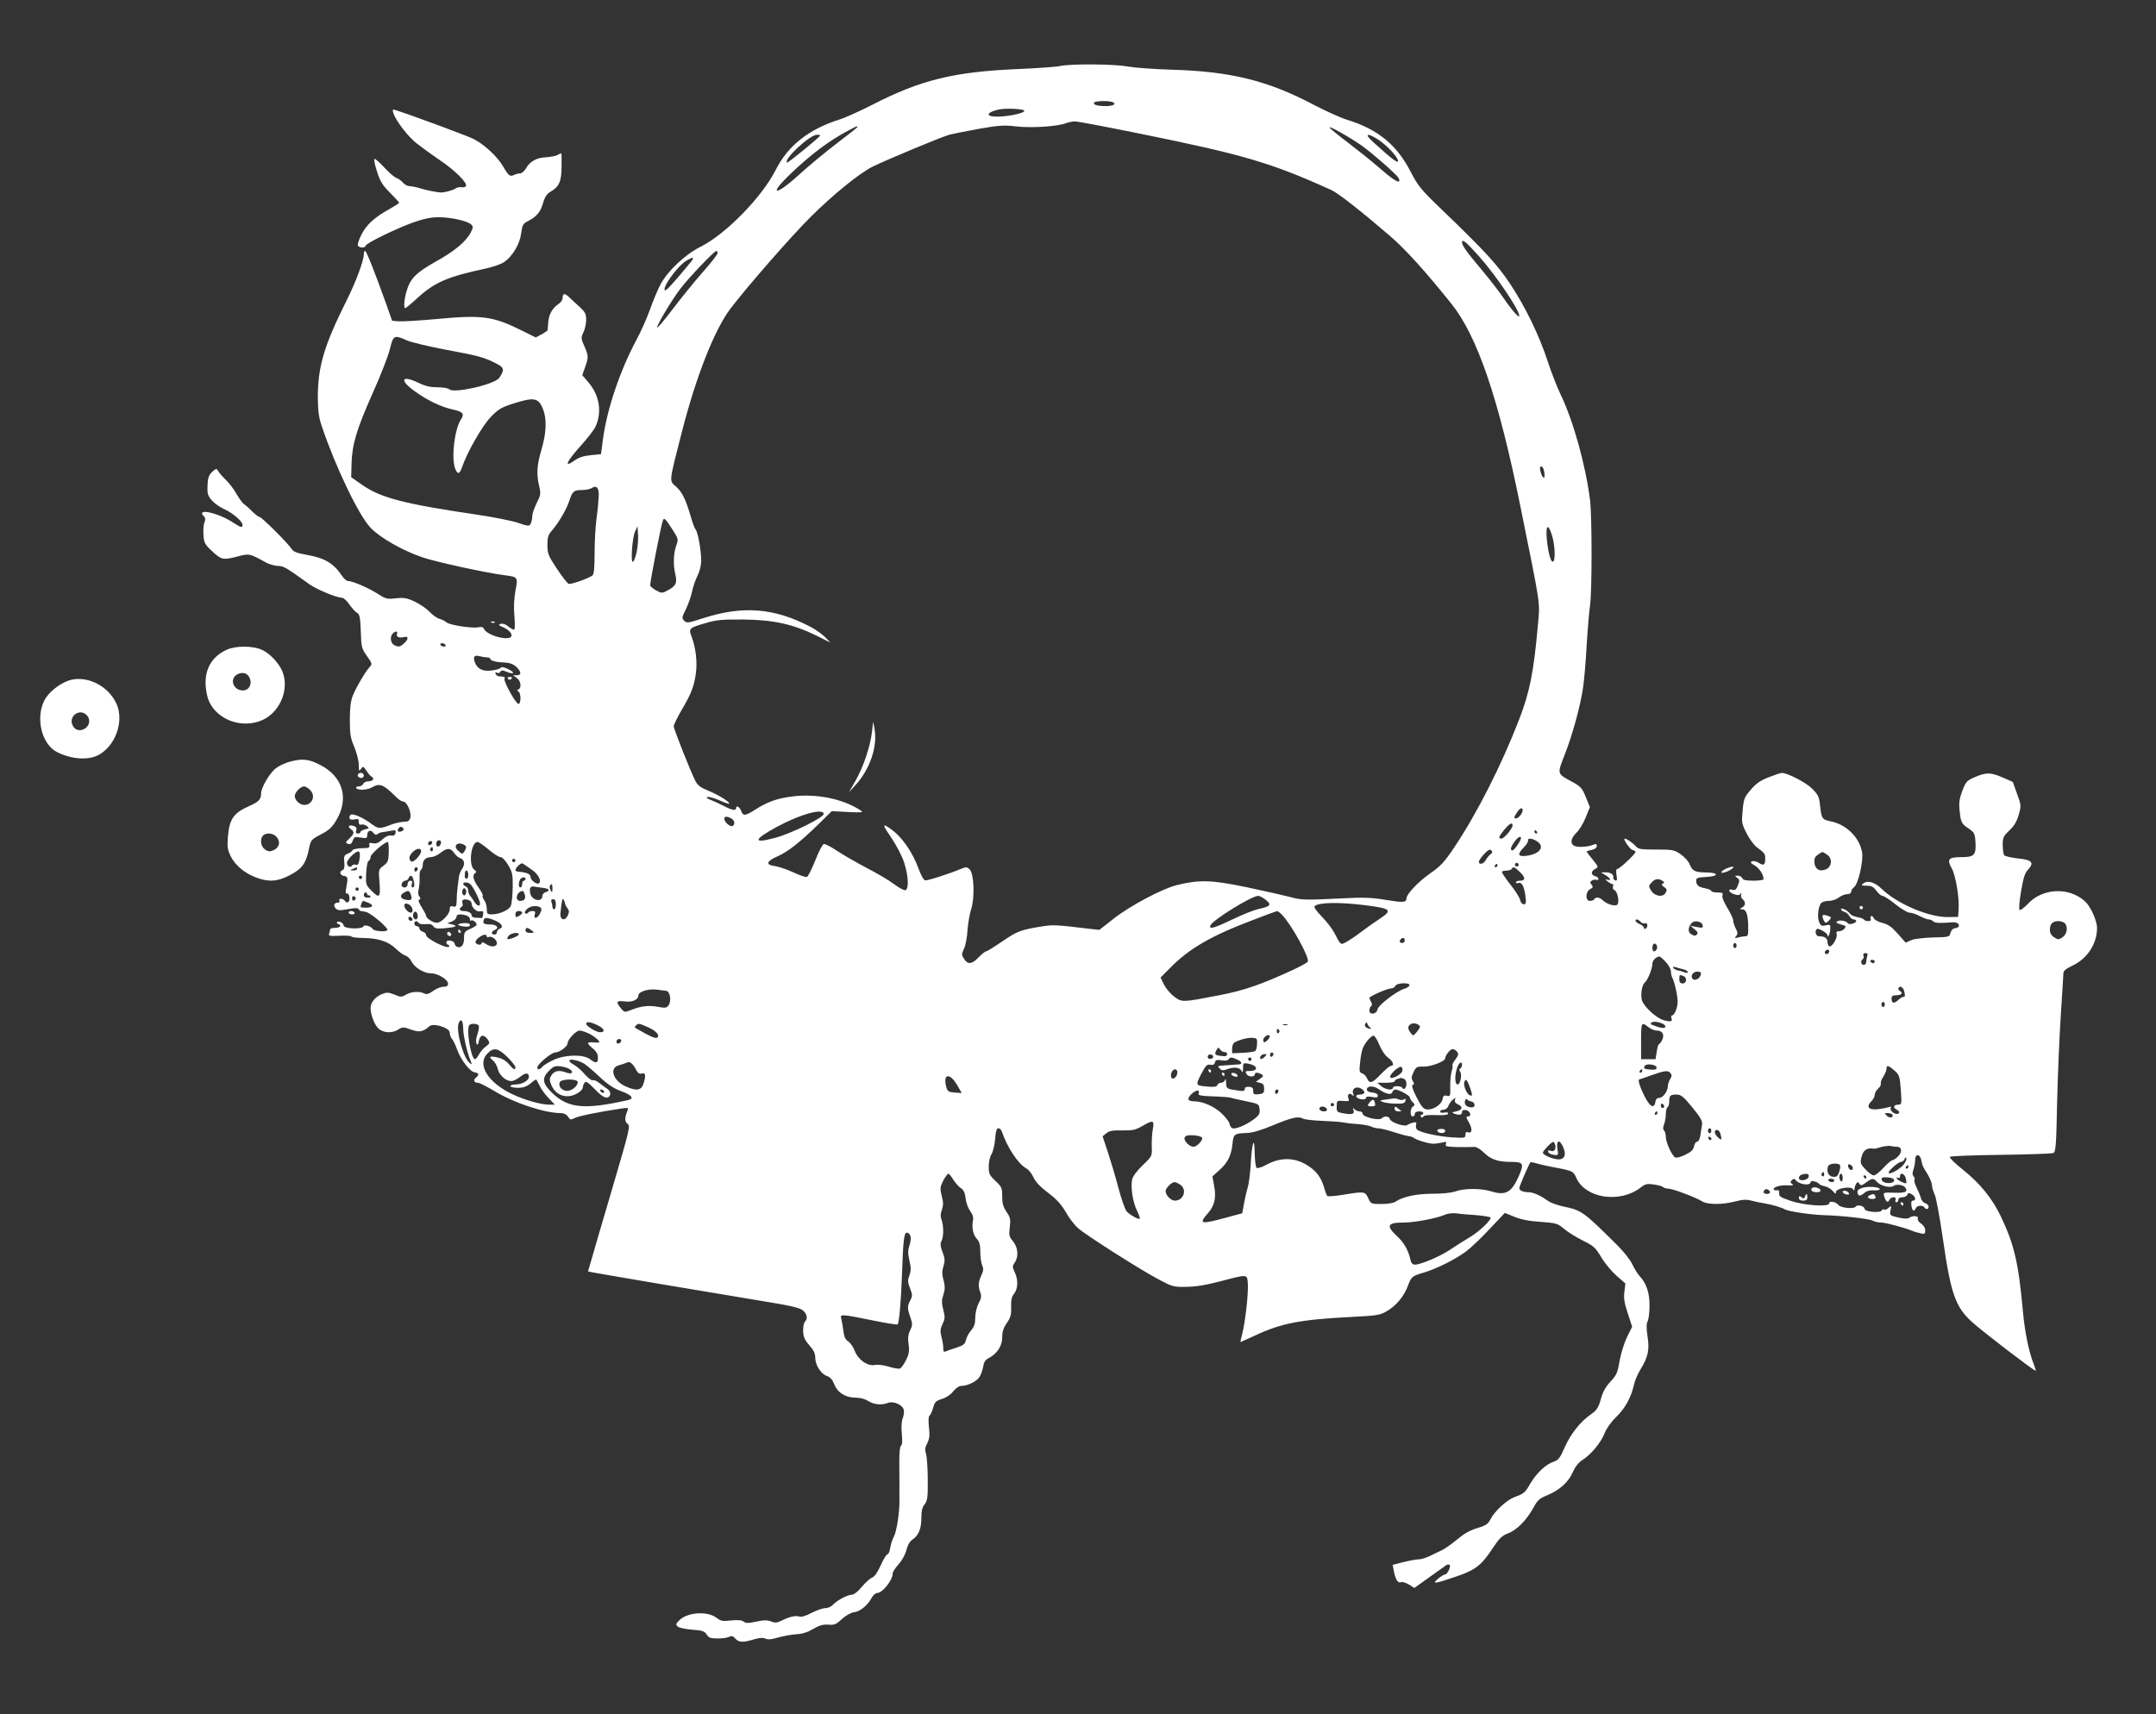<?xml version="1.0" standalone="no"?>
<!DOCTYPE svg PUBLIC "-//W3C//DTD SVG 20010904//EN"
 "http://www.w3.org/TR/2001/REC-SVG-20010904/DTD/svg10.dtd">
<svg version="1.0" xmlns="http://www.w3.org/2000/svg"
 width="1280pt" height="1018pt" viewBox="0 0 1280 1018"
 preserveAspectRatio="xMidYMid meet">
<rect x="0" y="0" width="1280" height="1018" fill="#333333" stroke="none"/>
<g transform="translate(0,1018) scale(0.1,-0.1)"
fill="#ffffff" stroke="none">
<path d="M6295 9788 c-22 -5 -134 -13 -250 -18 -380 -16 -577 -64 -862 -210
-72 -37 -162 -78 -200 -90 -182 -58 -305 -155 -377 -298 -82 -162 -296 -382
-448 -458 -90 -45 -195 -144 -236 -222 -17 -31 -44 -97 -62 -147 -17 -49 -55
-135 -85 -190 -95 -179 -171 -404 -195 -581 l-12 -91 -60 -6 c-42 -4 -71 -13
-96 -31 -69 -49 -50 -8 43 95 35 39 71 86 80 104 40 87 25 187 -42 265 l-36
42 16 46 c22 60 21 70 -4 127 -20 45 -20 50 -5 82 9 18 16 52 16 74 0 35 -6
46 -37 75 -21 19 -50 45 -64 59 -27 26 -39 24 -39 -6 0 -10 -11 -26 -24 -34
-36 -24 -58 -62 -61 -109 -2 -22 -4 -44 -4 -47 -1 -3 -16 -14 -35 -24 l-35
-19 -83 41 c-172 86 -236 94 -510 68 -101 -9 -200 -15 -222 -13 l-38 3 -37
105 c-64 179 -116 310 -123 310 -5 0 -8 -9 -8 -20 0 -37 -48 -167 -103 -276
-133 -266 -171 -393 -170 -579 1 -76 6 -116 23 -165 82 -243 218 -527 289
-603 55 -59 193 -138 310 -177 83 -28 376 -92 487 -106 79 -10 80 -11 64 -93
-8 -45 -11 -98 -6 -150 4 -46 3 -81 -2 -81 -5 0 -21 9 -36 21 -16 13 -33 18
-44 14 -14 -5 -12 -9 13 -19 36 -15 59 -41 50 -56 -17 -28 -147 8 -162 46 -4
10 -14 13 -32 9 -37 -8 -172 13 -190 29 -9 8 -27 17 -41 21 -14 3 -41 22 -60
42 -19 20 -59 47 -89 61 -45 21 -63 24 -111 19 -53 -6 -60 -4 -111 29 -54 34
-147 74 -174 74 -8 0 -25 15 -37 34 -49 72 -102 103 -207 121 -60 11 -79 18
-91 37 -22 34 -177 188 -189 188 -6 0 -25 15 -44 33 -18 19 -40 38 -48 43 -8
5 -28 32 -44 59 -15 28 -44 66 -64 85 -20 19 -40 43 -46 53 -9 16 -12 16 -35
-5 -20 -19 -26 -34 -28 -80 -2 -49 1 -60 25 -89 15 -17 48 -41 73 -52 49 -21
110 -73 110 -94 0 -18 -10 -16 -50 10 -94 63 -232 93 -178 39 8 -8 8 -18 2
-34 -6 -13 -8 -46 -6 -75 3 -47 8 -56 53 -98 54 -50 64 -52 152 -29 67 18 70
17 167 -37 19 -10 51 -19 70 -20 34 0 47 -8 186 -108 45 -32 161 -80 195 -81
9 0 29 -18 44 -41 16 -22 36 -44 46 -49 14 -8 18 -27 21 -109 3 -94 5 -102 36
-146 33 -47 33 -48 14 -69 -26 -30 -75 -113 -97 -166 -13 -33 -18 -71 -18
-145 0 -86 4 -109 27 -162 14 -35 26 -81 26 -105 0 -37 2 -40 13 -24 12 17 14
16 32 -10 10 -16 24 -33 32 -37 19 -11 6 -27 -22 -27 -12 0 -25 -7 -29 -15 -3
-8 -15 -15 -26 -15 -12 0 -18 -4 -15 -10 9 -15 66 -12 95 5 45 26 66 17 141
-57 15 -16 34 -28 43 -28 21 0 50 -64 42 -95 -5 -20 -13 -25 -39 -25 -17 -1
-50 -8 -72 -16 -69 -27 -78 -27 -115 0 -60 45 -121 70 -131 55 -12 -20 0 -31
27 -25 20 5 24 3 24 -15 0 -14 5 -19 14 -16 8 3 22 0 33 -8 17 -13 16 -14 -10
-20 -15 -4 -27 -11 -27 -16 0 -5 -7 -9 -16 -9 -11 0 -13 6 -9 19 4 14 0 21
-15 26 -29 9 -39 -3 -17 -19 23 -17 21 -26 -9 -56 -24 -22 -25 -25 -8 -31 14
-5 21 0 28 18 8 23 12 25 47 19 34 -5 39 -4 39 13 0 28 21 37 36 16 10 -13 17
-15 26 -8 7 6 20 11 28 11 8 1 30 5 48 8 30 6 33 4 30 -12 -2 -13 -10 -18 -27
-16 -15 2 -33 -6 -51 -23 -21 -20 -36 -26 -55 -23 -21 5 -26 2 -22 -11 3 -15
-4 -18 -47 -18 -28 -1 -52 -7 -54 -13 -2 -6 -15 -15 -28 -20 -21 -8 -23 -15
-20 -50 3 -29 0 -43 -10 -47 -22 -8 -16 -31 9 -35 23 -3 24 -10 12 -74 -4 -22
-3 -34 3 -30 14 8 24 -37 11 -49 -7 -7 -14 -5 -22 6 -12 16 -42 15 -31 -2 3
-5 -2 -9 -10 -9 -22 0 -29 -18 -13 -35 13 -12 25 -13 73 -4 42 8 59 8 64 -1 4
-6 9 -11 11 -10 2 1 17 -2 33 -6 28 -7 126 -89 126 -106 0 -14 -79 -9 -87 5
-10 17 -51 28 -55 16 -7 -19 -118 -15 -118 5 0 15 -29 30 -39 20 -3 -4 0 -9 7
-11 23 -9 12 -23 -18 -23 -16 0 -30 -4 -30 -9 0 -5 -3 -17 -6 -25 -5 -14 3
-16 60 -13 37 2 69 0 72 -4 3 -5 33 -9 67 -9 91 -1 151 -20 195 -62 20 -20 47
-39 59 -43 12 -3 28 -18 35 -33 18 -37 74 -72 116 -72 42 0 102 -37 102 -62 0
-13 -8 -18 -28 -18 -15 0 -43 -11 -61 -25 -26 -18 -38 -22 -52 -15 -27 15 -78
12 -109 -7 -26 -15 -31 -15 -69 1 -36 14 -46 14 -75 2 -38 -16 -66 -50 -66
-81 0 -39 22 -98 45 -121 29 -29 83 -32 121 -7 24 15 29 15 74 -1 50 -18 71
-14 110 20 24 21 120 -10 120 -38 0 -12 6 -29 13 -37 8 -9 22 -38 31 -64 23
-63 76 -131 104 -135 26 -4 28 -15 7 -32 -17 -14 -11 -30 13 -30 9 0 53 -23
99 -50 112 -69 296 -130 392 -130 18 0 34 -8 43 -21 13 -20 17 -20 39 -9 21
12 139 36 278 57 41 6 44 5 36 -13 -17 -43 -17 -65 1 -78 17 -13 12 -33 -89
-377 -59 -200 -116 -394 -126 -431 l-20 -68 22 -5 c39 -8 736 -126 987 -167
198 -32 249 -44 268 -61 23 -21 28 -46 13 -63 -5 -5 -10 -18 -11 -29 -6 -53 2
-77 35 -114 25 -28 35 -48 35 -72 0 -45 33 -98 69 -110 20 -7 33 -22 44 -49
19 -50 67 -80 127 -80 28 0 56 -8 75 -20 32 -21 79 -26 117 -11 31 12 84 -10
93 -39 4 -12 1 -35 -5 -51 -8 -19 -10 -52 -6 -94 4 -42 3 -66 -5 -70 -6 -4
-10 -41 -10 -94 0 -47 1 -112 1 -143 -1 -32 0 -73 0 -90 1 -67 -17 -184 -33
-213 -9 -16 -19 -47 -22 -68 -3 -20 -10 -37 -16 -37 -6 0 -24 -29 -40 -65 -19
-43 -38 -69 -52 -74 -13 -5 -40 -30 -61 -55 -21 -26 -46 -46 -57 -46 -26 0
-89 -33 -113 -59 -11 -12 -31 -21 -47 -21 -15 0 -51 -13 -81 -28 -35 -19 -61
-26 -73 -22 -22 8 -59 -1 -107 -25 -26 -13 -38 -13 -60 -4 -22 9 -42 9 -88 -1
-48 -10 -63 -10 -75 0 -11 9 -33 11 -74 7 -51 -6 -63 -3 -86 15 -55 43 -177
34 -224 -16 -19 -20 -20 -24 -6 -36 8 -7 47 -15 85 -18 59 -4 72 -8 85 -28 13
-20 24 -24 66 -24 28 0 58 4 68 10 14 7 23 5 36 -10 21 -24 46 -25 109 -6 33
10 55 12 70 5 15 -7 38 -5 76 7 30 8 78 17 107 19 36 2 68 12 100 31 37 22 58
28 90 26 36 -3 47 1 82 34 25 22 54 38 73 40 35 4 81 43 104 87 8 15 23 27 32
27 31 0 92 77 92 116 0 9 16 34 35 55 20 22 40 58 46 84 7 29 21 52 36 62 36
24 53 65 53 128 0 41 5 64 19 81 17 22 20 41 19 147 0 67 -5 136 -10 153 -8
24 -7 37 7 63 13 27 16 47 10 96 -4 40 -3 65 4 69 6 4 15 25 21 46 9 34 16 41
51 52 25 7 52 25 68 45 16 20 35 33 49 33 35 0 88 25 106 51 9 13 19 41 23 62
4 28 13 42 33 52 50 26 80 72 80 123 0 34 7 56 28 86 22 33 27 49 25 94 -1 42
3 61 18 80 23 30 25 82 3 128 -14 30 -14 35 0 56 25 35 20 91 -10 127 -23 27
-25 36 -19 83 6 47 3 58 -19 91 -20 29 -26 50 -26 92 0 51 -3 57 -40 92 -36
34 -40 43 -40 86 0 27 7 58 16 72 9 14 19 54 22 90 3 46 9 65 19 65 7 0 16 -8
20 -17 32 -96 98 -196 147 -222 13 -7 32 -31 42 -53 12 -27 40 -56 86 -91 49
-37 77 -67 105 -114 20 -36 53 -79 73 -96 44 -40 366 -245 479 -305 81 -43 87
-45 165 -44 57 1 118 11 201 33 164 43 159 43 163 -11 5 -55 -15 -233 -33
-301 -7 -27 -12 -49 -10 -49 1 0 40 18 86 39 155 73 271 95 566 110 160 8 176
11 217 35 56 33 101 87 125 151 21 55 23 57 101 80 74 23 184 78 246 125 28
21 91 81 139 133 l89 94 57 -23 c39 -16 89 -26 156 -30 93 -7 100 -9 138 -41
22 -19 72 -50 112 -70 65 -32 75 -42 109 -98 20 -35 61 -84 90 -110 l54 -47
-6 -48 c-5 -39 -1 -66 20 -129 l26 -80 -29 -58 c-17 -34 -36 -94 -45 -141 -12
-73 -18 -87 -55 -127 -29 -31 -46 -62 -57 -104 -14 -50 -24 -65 -56 -88 -65
-44 -123 -118 -158 -197 -28 -64 -38 -77 -65 -86 -47 -15 -102 -67 -139 -129
-32 -56 -38 -61 -96 -82 -45 -17 -116 -83 -140 -129 -16 -31 -27 -39 -81 -55
-43 -13 -79 -34 -118 -67 -31 -26 -72 -55 -91 -64 -19 -9 -52 -25 -73 -35 -21
-10 -49 -19 -63 -19 -14 0 -54 -7 -90 -16 l-66 -17 7 -36 c10 -51 24 -74 42
-67 8 4 30 -3 48 -14 l32 -20 88 63 c48 34 93 66 101 72 7 5 16 6 20 2 10 -9
-13 -57 -27 -57 -6 0 -24 -11 -41 -25 -40 -33 -22 -32 102 11 120 40 156 68
226 176 36 54 52 69 89 83 52 20 109 79 149 152 24 44 36 55 81 73 73 30 128
79 153 139 15 33 34 56 57 71 50 31 111 105 131 158 11 28 38 67 69 97 54 53
88 115 105 189 5 25 23 67 39 93 46 75 55 118 42 198 -7 49 -7 74 1 89 6 11
11 52 11 91 1 76 -18 133 -57 175 -13 14 -33 46 -45 72 -12 26 -51 75 -86 110
-205 204 -215 211 -323 233 -36 8 -77 23 -91 33 -42 31 -88 52 -115 52 -34 0
-56 10 -56 25 0 10 56 140 66 153 1 2 22 -2 45 -9 24 -6 53 -13 64 -15 145
-27 145 -27 164 -70 54 -120 256 -151 379 -58 29 23 40 26 79 20 25 -3 51 -10
57 -16 7 -5 21 -9 31 -9 24 1 166 -53 200 -75 31 -20 119 -21 196 -1 46 12 67
13 101 4 24 -6 57 -13 73 -15 40 -6 107 -26 120 -35 17 -12 156 -33 230 -35
110 -3 271 -21 293 -33 12 -6 34 -11 50 -11 27 0 141 -31 187 -50 11 -5 32
-11 48 -14 24 -6 27 -3 27 18 0 14 -10 30 -25 40 -14 9 -22 22 -19 30 6 17
-32 19 -53 3 -8 -6 -32 -4 -64 3 -50 12 -51 13 -45 43 6 29 5 29 -12 14 -10
-10 -22 -14 -26 -10 -4 4 -11 1 -15 -6 -10 -16 -101 -7 -101 10 0 17 -44 28
-52 14 -10 -16 -88 -9 -103 9 -16 20 -55 27 -55 10 0 -23 -150 -13 -232 16
-57 19 -67 26 -65 44 1 15 -3 20 -15 18 -10 -2 -18 1 -18 6 0 14 40 25 85 23
30 -2 36 1 25 8 -12 8 -12 13 -2 23 8 8 15 9 20 3 21 -30 92 -40 92 -13 0 10
42 0 50 -13 3 -4 19 -11 35 -14 17 -4 38 -17 47 -29 14 -17 18 -18 18 -5 0 22
89 37 101 17 7 -10 9 -10 9 2 0 8 5 22 10 30 9 13 11 13 19 0 9 -12 14 -11 40
8 37 27 43 27 66 2 21 -23 80 -37 98 -22 15 12 59 6 69 -11 16 -25 0 -32 -66
-30 -65 2 -67 1 -60 -20 9 -33 22 -43 30 -24 3 9 15 17 25 17 12 0 16 -5 13
-15 -4 -8 -1 -15 5 -15 6 0 11 7 11 15 0 9 9 15 24 15 13 0 26 7 30 15 5 13 9
13 26 3 23 -14 27 -38 7 -38 -9 0 -12 -10 -9 -30 5 -32 16 -39 26 -15 6 17 42
20 51 5 9 -15 25 -12 25 4 0 8 -9 18 -20 21 -11 3 -23 17 -26 31 -3 13 -15 40
-25 61 -10 20 -16 40 -13 45 3 5 1 15 -5 22 -8 10 -8 22 -1 40 5 15 10 41 10
57 0 38 27 39 36 2 7 -36 9 -40 39 -88 13 -22 24 -50 25 -63 0 -13 7 -36 15
-53 9 -16 31 -136 50 -267 47 -325 74 -403 172 -492 56 -52 367 -290 378 -290
3 0 -2 16 -10 37 -28 68 -54 190 -65 314 -26 288 -51 396 -130 563 -53 111
-125 199 -229 282 -46 36 -79 70 -75 74 5 5 142 10 304 12 162 2 302 7 311 11
14 7 17 48 22 305 4 163 14 396 22 517 8 121 15 230 15 243 0 17 13 28 55 48
88 42 145 130 145 223 0 43 -38 128 -71 158 -95 87 -253 80 -340 -15 -23 -24
-45 -40 -49 -35 -5 4 -1 54 9 110 13 78 22 108 40 127 40 43 26 60 -58 68 -42
5 -78 13 -83 20 -4 7 -8 35 -8 61 0 43 4 52 39 85 29 27 44 53 56 93 15 54 15
57 -10 125 -14 38 -25 69 -25 70 0 1 -29 13 -65 29 -71 30 -95 29 -170 -4 -38
-17 -45 -26 -65 -77 -17 -47 -21 -71 -16 -117 7 -71 11 -79 56 -109 31 -21 35
-29 38 -76 5 -80 -6 -92 -84 -92 -77 0 -87 -13 -56 -68 23 -42 45 -174 40
-242 l-3 -45 -55 -1 c-116 -3 -307 78 -400 169 -40 38 -82 51 -107 31 -16 -12
-14 -13 19 -14 29 0 41 -6 58 -30 12 -16 28 -30 36 -30 8 0 43 -22 77 -50 34
-27 72 -50 84 -50 13 0 40 -9 60 -20 21 -11 45 -20 53 -20 9 0 21 -5 27 -11
11 -11 38 -12 118 -6 37 3 50 -30 13 -35 -14 -2 -24 -12 -28 -28 -6 -24 -8
-25 -103 -27 -55 -2 -111 -8 -130 -16 l-33 -15 -47 53 c-35 40 -56 55 -90 64
-25 6 -47 18 -51 26 -3 8 -10 15 -15 15 -6 0 -8 -7 -5 -15 4 -10 0 -15 -14
-15 -12 0 -23 4 -26 9 -3 5 -21 12 -41 15 -19 4 -38 13 -42 20 -11 18 -53 39
-53 27 0 -5 9 -13 20 -16 11 -3 25 -15 30 -26 6 -10 17 -19 25 -19 8 0 15 -4
15 -9 0 -14 -41 -25 -49 -14 -9 14 -47 22 -62 12 -13 -8 -10 -10 40 -25 20 -6
-6 -34 -31 -34 -14 0 -18 -5 -14 -16 7 -19 -23 -74 -41 -74 -7 0 -13 11 -13
24 0 24 -16 36 -51 36 -18 0 -27 29 -13 43 8 8 64 -24 64 -37 0 -24 15 9 16
35 2 28 0 30 -27 24 -25 -6 -30 -3 -40 22 -11 30 -4 90 13 110 6 7 26 13 45
13 20 0 46 9 60 20 14 11 36 20 49 20 14 0 24 6 24 14 0 8 8 21 18 28 24 18
56 156 47 206 -14 86 -90 163 -180 183 -60 13 -60 14 -70 100 -5 49 -12 61
-48 97 -38 37 -145 92 -179 92 -7 0 -42 -12 -78 -26 -49 -19 -75 -37 -106 -74
-38 -44 -42 -54 -48 -123 -7 -70 -6 -78 23 -135 17 -33 43 -69 58 -81 50 -37
53 -41 53 -70 0 -38 -9 -44 -38 -25 -13 8 -31 13 -40 9 -13 -5 -9 -10 16 -25
29 -18 52 -54 52 -81 0 -5 -27 -9 -60 -9 -45 0 -62 4 -66 15 -4 8 -16 15 -27
15 -19 0 -19 -1 -4 -13 15 -10 16 -16 5 -44 -9 -24 -17 -31 -29 -28 -32 11
-29 -13 3 -24 24 -9 34 -8 41 1 6 9 7 8 4 -4 -3 -9 1 -22 9 -28 19 -17 18 -37
-3 -49 -17 -10 -17 -10 -1 -11 25 0 35 -27 37 -98 1 -53 -1 -62 -16 -62 -10 0
-29 -3 -43 -7 -22 -6 -23 -4 -12 9 10 12 9 21 -3 44 -8 16 -15 37 -15 47 0 11
-16 45 -35 76 -22 36 -33 64 -29 74 5 14 0 17 -30 17 -20 0 -36 4 -36 9 0 5
-17 12 -37 16 -40 7 -53 19 -53 47 0 14 11 18 57 20 79 4 81 26 2 27 -68 1
-81 8 -99 51 -6 16 -30 41 -52 57 -38 26 -47 28 -145 28 -92 0 -107 2 -122 20
-15 18 -54 45 -65 45 -13 0 30 -63 45 -67 11 -3 19 -8 19 -12 0 -12 -95 -101
-107 -101 -8 0 -10 -12 -6 -36 5 -29 3 -36 -8 -32 -8 3 -13 11 -11 18 4 17
-17 30 -48 30 l-25 -1 28 -17 c30 -19 36 -34 10 -26 -15 5 -15 3 1 -10 11 -9
24 -16 29 -16 5 0 6 -7 3 -15 -3 -9 1 -18 9 -21 18 -7 31 -72 17 -86 -13 -13
-64 3 -88 27 -18 17 -40 20 -49 5 -3 -6 -15 -10 -26 -10 -28 0 -27 55 2 70 17
9 18 14 8 26 -10 13 -10 17 2 25 8 5 20 7 27 4 6 -2 12 0 12 6 0 6 -9 13 -20
16 -26 7 -26 29 1 43 20 11 19 13 -15 55 -20 24 -36 45 -36 48 0 2 14 7 30 10
19 4 30 13 30 23 0 12 -5 14 -17 9 -29 -13 -81 -18 -108 -11 -35 9 -33 45 4
81 17 15 41 56 55 90 l25 62 -24 59 c-21 53 -29 62 -79 90 -94 51 -92 45 -47
161 46 116 95 295 110 403 6 41 16 154 21 250 6 96 15 202 20 235 12 85 12
524 0 625 -26 207 -100 474 -176 630 -20 41 -53 127 -74 190 -51 157 -133 326
-223 462 -77 116 -147 193 -407 443 -123 118 -140 139 -184 223 -83 162 -195
254 -379 311 -37 11 -127 52 -200 90 -271 143 -493 197 -837 207 -107 3 -226
12 -265 19 -79 15 -339 17 -400 3z m309 -214 c28 -11 6 -24 -39 -24 -50 0 -77
8 -69 21 6 10 84 12 108 3z m-524 -50 c15 -15 -112 -41 -179 -36 -53 4 -36 28
30 42 41 8 138 4 149 -6z m694 -139 c611 -124 774 -172 1131 -334 41 -19 175
-124 347 -272 93 -80 212 -212 365 -403 153 -191 279 -559 407 -1191 127 -628
119 -574 106 -720 -24 -273 -48 -394 -110 -555 -106 -275 -252 -562 -388 -765
-56 -83 -79 -109 -139 -150 -72 -50 -143 -125 -143 -150 0 -25 -19 -26 -122
-9 -85 14 -130 16 -263 9 -214 -11 -241 -10 -305 8 -30 8 -144 34 -253 57
-214 45 -285 47 -420 14 -86 -21 -280 -124 -376 -200 l-84 -66 -56 6 c-191 23
-218 25 -275 16 -135 -21 -156 -29 -245 -90 -48 -33 -92 -60 -97 -60 -6 0 -25
-16 -44 -35 -40 -42 -64 -44 -86 -10 -16 24 -16 28 0 63 9 20 18 69 20 108 3
39 12 94 21 122 23 69 18 213 -8 239 -15 15 -21 16 -50 4 -68 -29 -202 -72
-215 -69 -8 2 -24 30 -36 63 -40 110 -104 200 -176 248 -43 29 -41 19 13 -60
29 -43 63 -108 75 -146 25 -78 29 -155 8 -163 -8 -3 -38 13 -67 35 -29 22
-103 66 -164 97 -60 32 -139 77 -175 101 -35 24 -71 42 -79 41 -8 -2 -31 -46
-51 -98 -21 -52 -43 -96 -50 -98 -6 -2 -43 10 -81 28 -39 18 -88 34 -110 37
-56 8 -49 29 18 58 62 28 130 81 245 193 l76 75 96 -5 c77 -4 93 -3 79 7 -105
71 -267 104 -411 85 -92 -12 -147 -32 -223 -81 -56 -35 -67 -36 -79 -4 -9 24
-30 35 -30 15 0 -16 -26 -11 -73 14 -25 13 -60 29 -78 36 -23 9 -29 14 -18 17
9 2 42 -7 73 -21 31 -14 56 -22 56 -18 0 12 -67 53 -126 77 -45 18 -62 31 -76
58 -29 58 -128 307 -128 324 0 9 20 50 44 92 60 101 76 143 87 220 10 68 0
156 -26 223 -18 46 -13 50 85 78 63 19 98 22 225 21 177 -2 291 -27 431 -95
l84 -42 -31 32 c-18 18 -57 46 -88 62 -214 112 -400 127 -636 51 -89 -29 -98
-31 -113 -15 -15 15 -14 20 10 68 14 29 31 77 37 106 6 29 21 72 33 95 12 24
21 61 21 87 0 60 -19 168 -33 185 -6 7 -19 42 -29 77 -30 103 -50 144 -87 178
-42 37 -44 19 33 320 85 334 195 613 291 739 99 130 362 431 474 542 131 131
289 259 366 298 80 40 420 182 462 192 19 5 97 20 172 34 120 21 148 23 224
14 90 -10 247 0 294 20 14 5 37 10 51 10 14 1 191 -33 393 -74z m-1684 40 c0
-2 -54 -45 -120 -95 -66 -50 -170 -136 -230 -191 -143 -129 -180 -118 -43 12
117 112 225 193 338 253 53 28 55 29 55 21z m2995 -110 c65 -47 205 -169 218
-192 5 -8 6 -17 3 -20 -8 -8 -51 22 -131 92 -38 33 -116 95 -172 138 -56 42
-105 82 -109 89 -10 16 118 -56 191 -107z m-3215 61 c0 -8 -193 -166 -198
-162 -20 21 136 166 179 166 10 0 19 -2 19 -4z m3311 -24 c52 -34 119 -105
119 -128 0 -16 -35 10 -145 110 -57 51 -43 61 26 18z m597 -691 c100 -111 242
-321 242 -357 0 -16 -45 35 -90 101 -26 39 -85 115 -131 170 -88 104 -119 147
-119 165 0 24 23 5 98 -79z m-4518 15 c0 -7 -41 -60 -92 -117 -50 -57 -129
-155 -176 -217 -47 -62 -87 -110 -90 -107 -7 7 84 161 137 230 50 66 202 225
214 225 4 0 7 -6 7 -14z m-161 -55 c-105 -127 -144 -169 -151 -165 -20 13 73
143 126 175 44 27 52 24 25 -10z m-1684 -462 c26 -12 129 -36 228 -55 198 -37
229 -45 300 -81 51 -25 54 -39 21 -87 -27 -39 -270 -94 -296 -68 -7 7 -38 12
-70 12 -41 0 -73 7 -110 25 -105 51 -120 19 -25 -49 77 -55 154 -92 226 -108
60 -13 70 -26 47 -60 -37 -57 -57 -222 -35 -287 14 -40 27 -39 41 2 32 93 122
250 172 301 45 47 63 57 135 80 123 39 148 34 175 -34 23 -57 20 -141 -9 -239
-28 -94 -31 -145 -14 -218 11 -45 9 -53 -15 -101 -14 -28 -26 -63 -26 -77 0
-15 -4 -34 -9 -44 -9 -17 -14 -17 -78 5 -37 12 -147 34 -243 48 -428 63 -567
99 -676 174 l-69 48 2 79 c3 115 30 206 126 421 47 105 93 223 102 262 20 82
25 84 100 51z m6749 -765 c3 -9 6 -25 6 -37 0 -27 -16 -11 -25 26 -8 29 8 39
19 11z m-5609 -154 c-1 -25 -6 -85 -13 -135 -7 -49 -12 -145 -12 -211 0 -86
-4 -124 -12 -131 -26 -19 -129 -55 -142 -50 -8 3 -39 43 -70 90 -51 77 -56 89
-56 140 0 48 4 61 29 89 38 44 85 124 101 174 18 56 27 64 74 64 22 0 48 5 56
10 30 20 45 7 45 -40z m435 -201 c38 -60 39 -60 24 -101 -16 -46 -18 -114 -4
-172 11 -49 2 -66 -44 -91 -35 -19 -37 -19 -71 -1 -19 11 -35 24 -35 30 0 25
64 354 75 384 7 20 14 15 55 -49z m-210 -136 c-6 -29 -16 -56 -22 -59 -15 -10
-5 144 13 181 l14 30 3 -50 c2 -27 -2 -74 -8 -102z m5435 95 c17 -58 20 -144
6 -153 -14 -8 -31 57 -38 138 -7 82 9 90 32 15z m-6858 -582 c-7 -17 14 -27
42 -19 28 7 27 -14 -1 -38 -24 -22 -32 -23 -59 -9 -21 12 -25 50 -7 68 16 16
31 15 25 -2z m288 -66 c3 -5 -1 -10 -9 -10 -8 0 -18 5 -21 10 -3 6 1 10 9 10
8 0 18 -4 21 -10z m248 -74 c9 0 17 -3 17 -7 0 -12 34 -22 82 -23 35 -2 54 -9
73 -26 31 -29 32 -50 3 -50 l-22 0 22 -16 c24 -16 30 -59 10 -68 -10 -5 -10
-7 0 -12 6 -3 12 -21 12 -40 0 -21 -5 -34 -12 -34 -16 0 -91 137 -83 150 6 9
0 12 -34 14 -8 1 -16 7 -19 15 -3 9 0 11 8 6 7 -4 16 -2 20 5 7 11 14 11 39 0
45 -18 51 -4 7 17 -25 12 -39 14 -44 7 -4 -6 -28 -13 -54 -16 -53 -6 -83 9
-99 49 -12 33 -3 45 29 36 15 -4 35 -7 45 -7z m6147 -908 c-1 -18 -25 -48 -39
-48 -15 0 -14 6 5 35 17 27 34 33 34 13z m-4150 -22 c0 -21 -194 -117 -290
-142 -133 -36 -128 -10 13 66 138 75 277 113 277 76z m-549 -26 c21 -12 25
-35 8 -45 -12 -8 -49 23 -49 42 0 16 14 17 41 3z m4639 -42 c0 -18 -50 -78
-66 -78 -21 0 -17 11 17 53 31 37 49 47 49 25z m-6585 -18 c3 -6 -1 -13 -10
-16 -19 -8 -30 0 -20 15 8 14 22 14 30 1z m6730 -20 c3 -5 1 -10 -4 -10 -6 0
-11 5 -11 10 0 6 2 10 4 10 3 0 8 -4 11 -10z m-95 -37 c0 -15 -40 -73 -50 -73
-16 0 -12 19 11 51 19 27 39 38 39 22z m95 -19 c49 -32 17 -76 -62 -86 -52 -7
-57 9 -16 50 15 15 26 33 25 40 -4 17 24 15 53 -4z m-6564 -17 c-13 -13 -26
-3 -16 12 3 6 11 8 17 5 6 -4 6 -10 -1 -17z m57 6 c-5 -25 -28 -28 -28 -4 0
12 6 21 16 21 9 0 14 -7 12 -17z m-310 -52 c-1 -54 -5 -62 -31 -82 -30 -22
-30 -22 -24 -100 7 -91 0 -97 -50 -46 -31 32 -32 36 -29 102 2 40 8 71 15 73
6 2 11 12 11 23 0 17 82 88 102 89 4 0 7 -27 6 -59z m593 14 c29 -25 61 -45
70 -45 11 0 29 -19 46 -47 25 -43 28 -57 27 -133 -1 -47 -6 -96 -11 -109 -10
-25 -68 -51 -115 -51 -25 0 -28 4 -28 33 0 17 -7 41 -15 51 -8 10 -12 23 -9
27 2 5 -9 27 -26 50 -31 44 -38 73 -18 85 8 5 6 11 -7 20 -35 26 -19 164 20
164 7 0 37 -20 66 -45z m-142 26 c10 -7 11 -13 2 -30 -14 -26 -17 -26 -42 -2
-33 30 1 57 40 32z m-189 -27 c0 -8 -5 -12 -10 -9 -6 4 -8 11 -5 16 9 14 15
11 15 -7z m-70 -8 c0 -23 -45 -70 -58 -62 -18 11 -14 34 8 56 23 23 50 26 50
6z m196 -11 c9 -13 24 -27 34 -30 27 -9 33 -35 14 -64 -10 -14 -19 -37 -20
-51 -2 -14 -5 -43 -8 -65 -3 -22 -5 -56 -5 -77 -1 -31 -4 -35 -21 -31 -16 4
-20 0 -20 -18 0 -28 -50 -79 -77 -79 -22 0 -63 27 -63 41 0 5 -12 28 -26 51
-18 28 -23 43 -15 46 9 3 9 7 1 18 -8 8 -9 25 -4 46 4 18 6 49 5 69 -1 21 2
40 8 44 6 3 11 16 11 29 0 29 18 46 50 46 14 1 39 12 55 25 38 31 60 31 81 0z
m6153 -8 c-9 -7 -21 -22 -28 -34 -12 -24 -41 -31 -41 -10 0 6 14 27 31 45 24
25 34 31 43 22 8 -8 7 -14 -5 -23z m-6715 -31 c-5 -28 -10 -36 -22 -31 -8 3
-19 0 -23 -6 -9 -15 -29 -3 -29 17 0 22 60 78 72 66 5 -5 6 -26 2 -46z m8714
28 c34 -23 27 -75 -11 -88 -37 -13 -61 2 -65 42 -2 22 3 34 20 46 12 9 25 16
28 16 3 0 16 -7 28 -16z m-7788 -34 c0 -5 -4 -10 -10 -10 -5 0 -10 5 -10 10 0
6 5 10 10 10 6 0 10 -4 10 -10z m96 -54 c40 -26 62 -70 43 -82 -13 -8 -49 19
-49 38 0 17 -22 27 -67 31 -13 0 -23 5 -23 9 0 16 34 47 44 40 6 -4 30 -20 52
-36z m5858 23 c-3 -5 -10 -7 -15 -3 -5 3 -7 10 -3 15 3 5 10 7 15 3 5 -3 7
-10 3 -15z m-124 1 c0 -5 -5 -10 -11 -10 -5 0 -7 5 -4 10 3 6 8 10 11 10 2 0
4 -4 4 -10z m-6770 -20 c0 -5 -10 -10 -22 -9 -22 0 -22 1 -3 9 11 5 21 9 23 9
1 1 2 -3 2 -9z m360 1 c0 -6 -4 -13 -10 -16 -5 -3 -10 1 -10 9 0 9 5 16 10 16
6 0 10 -4 10 -9z m6542 -18 c35 -33 36 -53 3 -53 -14 0 -25 -4 -25 -10 0 -5 6
-7 13 -4 21 8 35 -17 43 -74 6 -44 4 -52 -10 -52 -9 0 -19 12 -22 28 -4 15
-31 57 -60 93 -29 37 -50 69 -47 73 4 3 17 6 29 6 13 0 26 5 29 10 9 15 16 13
47 -17z m-6242 -19 c0 -14 -5 -24 -11 -22 -6 2 -10 7 -10 11 1 4 1 14 1 22 0
8 5 15 10 15 6 0 10 -12 10 -26z m-630 -14 c0 -5 -4 -10 -10 -10 -5 0 -10 5
-10 10 0 6 5 10 10 10 6 0 10 -4 10 -10z m304 -12 c9 -34 7 -48 -5 -48 -6 0
-8 9 -4 20 5 14 2 20 -9 20 -9 0 -16 -9 -16 -20 0 -19 -19 -27 -33 -14 -9 10
4 34 19 34 8 0 17 7 20 15 9 22 21 18 28 -7z m666 2 c0 -5 -4 -10 -10 -10 -5
0 -10 -9 -10 -20 0 -11 -4 -20 -10 -20 -11 0 -13 20 -4 44 7 17 34 22 34 6z
m6750 -11 c12 -8 12 -12 2 -16 -10 -4 -8 -9 7 -20 17 -11 19 -18 10 -34 -15
-30 -66 -22 -87 13 -15 25 -15 28 3 47 20 23 42 26 65 10z m-7076 -21 c18 -19
56 -96 56 -114 0 -20 -20 -13 -34 11 -6 11 -17 25 -23 33 -7 7 -13 22 -13 33
0 11 -7 22 -15 25 -8 4 -15 10 -15 15 0 13 30 11 44 -3z m486 -25 c-1 -24 -2
-26 -11 -10 -5 9 -7 22 -4 27 10 17 15 11 15 -17z m-53 4 c33 -4 41 -17 15
-24 -12 -3 -22 -13 -22 -23 0 -41 -64 -28 -72 15 -7 34 1 45 30 39 15 -2 37
-6 49 -7z m-1097 -7 c0 -5 -4 -10 -10 -10 -5 0 -10 5 -10 10 0 6 5 10 10 10 6
0 10 -4 10 -10z m636 -26 c-4 -12 -10 -14 -17 -7 -5 5 -7 17 -3 27 4 12 10 14
17 7 5 -5 7 -17 3 -27z m-327 -6 c11 -29 3 -38 -31 -31 -32 6 -37 27 -10 42
25 15 32 13 41 -11z m676 2 c8 -26 -1 -40 -26 -40 -35 0 -23 55 13 59 4 1 9
-8 13 -19z m-935 0 c0 -5 4 -9 9 -7 5 1 9 -1 10 -5 1 -5 -1 -8 -4 -8 -3 0 -12
0 -20 0 -8 0 -15 7 -15 15 0 8 5 15 10 15 6 0 10 -4 10 -10z m-68 -25 c0 -5
-5 -11 -11 -13 -6 -2 -11 4 -11 13 0 9 5 15 11 13 6 -2 11 -8 11 -13z m5403
-9 c36 -29 29 -38 -42 -54 -28 -6 -99 -34 -156 -62 -109 -52 -140 -61 -131
-36 12 32 245 176 284 176 8 0 29 -11 45 -24z m-4731 -2 c9 -3 16 -12 16 -20
0 -24 31 -52 52 -46 16 4 19 0 16 -19 -1 -13 -6 -23 -10 -21 -5 1 -19 2 -33 2
-15 0 -25 6 -25 14 0 15 -21 26 -51 26 -21 0 -26 15 -8 25 6 4 8 13 5 20 -8
22 8 30 38 19z m516 -24 c0 -16 -4 -30 -10 -30 -5 0 -10 6 -10 14 0 8 -3 21
-6 30 -4 11 -1 16 10 16 11 0 16 -9 16 -30z m54 7 c1 -8 8 -22 15 -31 11 -13
11 -22 2 -42 -16 -36 -47 -28 -44 11 2 25 8 69 12 84 2 8 13 -7 15 -22z
m-1170 3 c37 -14 32 -30 -9 -30 -38 0 -38 0 -29 24 7 19 6 19 38 6z m258 -24
c11 -16 10 -36 -3 -36 -16 0 -39 26 -39 44 0 17 29 11 42 -8z m5658 9 c159
-20 170 -29 93 -80 -32 -21 -83 -57 -113 -80 -30 -23 -69 -49 -87 -59 -35 -18
-32 -21 -71 54 -13 25 -47 69 -75 97 -32 34 -48 56 -42 62 23 22 141 25 295 6z
m-4893 -13 c10 -7 10 -14 0 -35 -14 -32 -42 -38 -32 -7 5 15 2 20 -14 20 -11
0 -23 -5 -26 -10 -4 -6 -11 -8 -16 -4 -6 4 -3 13 8 24 19 20 59 25 80 12z
m-727 -53 c0 -20 -15 -26 -25 -9 -9 15 3 43 15 35 5 -3 10 -15 10 -26z m620
21 c0 -5 -9 -14 -20 -20 -17 -9 -20 -8 -20 10 0 13 7 20 20 20 11 0 20 -4 20
-10z m4511 -12 c58 -61 166 -258 153 -279 -4 -7 -46 -29 -93 -51 -182 -84
-285 -120 -431 -148 -222 -43 -222 -43 -268 -9 -22 16 -49 48 -61 71 l-21 43
53 53 c116 119 245 194 502 291 72 28 133 50 137 50 4 1 17 -9 29 -21z m-4843
-4 c12 -4 22 -13 22 -22 0 -8 3 -12 7 -9 7 8 33 -11 33 -24 0 -5 -17 -16 -38
-25 -34 -15 -37 -20 -37 -56 0 -40 -17 -60 -41 -51 -7 2 -14 12 -16 21 -4 18
-48 24 -48 6 0 -7 5 -14 12 -16 8 -3 8 -7 2 -11 -17 -10 -134 50 -134 69 0 9
-9 18 -20 21 -11 3 -20 12 -20 19 0 8 -7 14 -15 14 -8 0 -15 7 -15 15 0 17 16
20 26 4 3 -6 22 -9 41 -7 25 3 38 -1 45 -12 9 -13 22 -16 62 -13 70 6 89 14
51 23 l-30 7 28 11 c15 6 27 18 27 27 0 16 20 19 58 9z m-321 -30 c-9 -9 -28
6 -21 18 4 6 10 6 17 -1 6 -6 8 -13 4 -17z m493 -1 c41 -18 52 -39 25 -49 -8
-4 -15 -12 -15 -20 0 -8 -7 -14 -15 -14 -8 0 -15 5 -15 10 0 6 7 13 15 16 32
13 16 34 -25 34 -27 0 -40 4 -40 13 0 31 16 33 70 10z m6800 -7 c6 -8 18 -12
26 -9 16 6 20 -22 4 -32 -5 -3 -10 -1 -10 5 0 6 -11 16 -25 22 -14 6 -25 15
-25 20 0 13 16 9 30 -6z m368 -20 c4 -16 0 -18 -34 -11 l-38 7 24 -20 c19 -15
22 -23 14 -32 -9 -9 -17 -8 -33 2 -21 13 -21 38 2 66 15 19 61 11 65 -12z
m2150 12 c21 -21 14 -66 -13 -84 -23 -15 -27 -15 -50 0 -17 11 -25 26 -25 44
0 35 16 52 50 52 14 0 31 -5 38 -12z m-9102 -43 c18 -14 18 -14 -8 -15 -18 0
-28 5 -28 15 0 19 11 19 36 0z m-76 -24 c0 -10 -61 -34 -68 -27 -2 3 2 12 9
20 15 16 59 22 59 7z m-190 -12 c0 -5 4 -7 10 -4 16 10 50 -14 50 -35 0 -25
-36 -27 -68 -4 -12 8 -22 10 -22 5 0 -15 -27 -14 -36 0 -4 7 4 20 17 30 27 21
49 24 49 8z m5450 -24 c0 -8 -7 -15 -15 -15 -16 0 -20 12 -8 23 11 12 23 8 23
-8z m1497 -49 c-4 -9 -11 -16 -17 -16 -11 0 -14 33 -3 44 11 10 26 -11 20 -28z
m473 19 c0 -8 -4 -15 -10 -15 -5 0 -10 7 -10 15 0 8 5 15 10 15 6 0 10 -7 10
-15z m550 -33 c0 -13 -12 -22 -22 -16 -10 6 -1 24 13 24 5 0 9 -4 9 -8z m226
-28 c-3 -9 -6 -24 -6 -35 0 -10 -7 -19 -15 -19 -17 0 -21 25 -5 35 5 3 7 12 3
20 -3 10 1 15 12 15 12 0 15 -5 11 -16z m-1197 -36 c17 -18 31 -43 31 -56 0
-12 4 -30 9 -40 13 -24 31 -105 31 -141 0 -35 -19 -81 -33 -81 -5 0 -7 -7 -4
-15 9 -22 -5 -25 -47 -13 -43 13 -112 76 -127 115 -11 30 -2 94 16 108 17 14
45 82 45 111 0 20 22 43 42 44 4 0 21 -15 37 -32z m1241 2 c0 -5 -4 -10 -9
-10 -6 0 -13 5 -16 10 -3 6 1 10 9 10 9 0 16 -4 16 -10z m-1137 -46 c15 -3 27
-11 27 -16 0 -6 -8 -7 -17 -3 -10 4 -28 10 -41 12 -12 3 -25 10 -28 15 -4 6 1
8 12 5 11 -4 31 -9 47 -13z m105 -30 c-4 -24 -35 -41 -48 -28 -17 17 0 44 27
44 17 0 24 -5 21 -16z m-104 -10 c24 -9 20 -44 -4 -44 -15 0 -20 7 -20 25 0
27 1 28 24 19z m-1626 -56 c-2 -6 -17 -16 -34 -21 -46 -15 -153 -98 -156 -121
-4 -29 -48 -36 -48 -7 0 11 5 23 10 26 7 4 7 12 0 25 -5 10 -10 21 -10 24 0 9
106 56 127 56 12 0 23 7 27 15 7 19 90 22 84 3z m2936 -30 c8 -32 7 -38 -4
-38 -6 0 -20 -9 -32 -20 -24 -22 -38 -18 -38 11 0 14 7 19 30 19 29 0 40 13
20 25 -15 9 -12 25 4 25 7 0 16 -10 20 -22z m-7349 -2 c24 -3 33 -62 13 -88
-11 -14 -20 -15 -63 -7 -53 10 -99 5 -159 -19 -39 -15 -39 -15 -62 13 -29 36
-24 44 25 38 44 -6 81 10 81 36 0 22 61 41 110 34 19 -2 44 -6 55 -7z m7235
-81 c0 -8 -4 -15 -10 -15 -5 0 -10 7 -10 15 0 8 5 15 10 15 6 0 10 -7 10 -15z
m-8440 -143 c0 -42 23 -143 46 -197 7 -17 6 -18 -8 -7 -38 31 -82 191 -65 236
13 32 27 15 27 -32z m7135 18 c10 -16 -12 -19 -46 -7 -44 15 -46 17 -30 27 14
8 67 -5 76 -20z m-6334 0 c39 -20 44 -40 11 -40 -22 0 -82 37 -82 50 0 16 27
12 71 -10z m4583 -12 c16 -11 -6 -10 -23 1 -8 5 -10 14 -5 22 6 10 9 10 12 -1
3 -8 10 -18 16 -22z m296 3 c0 -4 -9 -18 -20 -31 -20 -23 -21 -23 -35 -4 -19
25 -19 41 2 53 18 10 53 -2 53 -18z m-5587 7 c2 -7 -2 -30 -9 -52 -8 -22 -10
-44 -5 -53 6 -12 10 -8 14 16 8 37 29 40 52 9 14 -22 14 -24 -10 -42 -14 -10
-32 -31 -41 -47 -8 -16 -19 -29 -24 -29 -24 0 -54 183 -33 203 11 12 51 8 56
-5z m1002 -7 c49 -22 73 -47 58 -62 -7 -7 -29 0 -69 22 -33 18 -61 34 -63 35
-7 5 11 24 22 24 7 0 30 -9 52 -19z m3798 12 c-7 -2 -19 -2 -25 0 -7 3 -2 5
12 5 14 0 19 -2 13 -5z m2144 -13 c14 -11 36 -20 48 -20 34 0 48 -22 34 -54
-7 -14 -15 -26 -19 -26 -4 0 -11 -20 -14 -45 l-7 -45 -43 0 -43 0 0 98 c0 124
1 126 44 92z m-2192 -19 c3 -5 1 -12 -5 -16 -5 -3 -10 1 -10 9 0 18 6 21 15 7z
m-4096 -20 c38 -20 70 -50 55 -52 -5 -1 -21 0 -36 1 -36 2 -35 -5 2 -37 21
-17 30 -34 30 -54 0 -34 -12 -36 -47 -9 -39 30 -149 28 -218 -5 -28 -13 -58
-31 -65 -40 -15 -18 -30 -20 -30 -4 0 19 83 88 106 89 26 0 74 36 74 55 0 22
50 75 71 75 11 0 37 -9 58 -19z m4028 -36 c-19 -19 -27 -19 -27 0 0 17 33 38
38 24 2 -5 -3 -16 -11 -24z m662 -30 c13 -32 35 -64 52 -76 30 -21 39 -49 16
-49 -7 0 -34 -23 -61 -51 -50 -53 -65 -57 -81 -21 -5 12 -18 25 -28 28 -17 5
-18 13 -12 67 3 34 11 73 18 87 15 33 48 70 62 70 6 0 22 -25 34 -55z m-726 6
c0 -18 -5 -37 -10 -42 -4 -4 -37 -9 -73 -11 l-65 -3 0 29 c0 16 7 32 15 36 35
18 77 28 105 27 27 -2 30 -5 28 -36z m-3775 17 c-6 -18 -28 -21 -28 -4 0 9 7
16 16 16 9 0 14 -5 12 -12z m3583 -66 c8 2 14 -4 14 -12 0 -11 -8 -14 -30 -11
-42 4 -47 9 -34 33 11 20 13 20 24 4 7 -9 19 -15 26 -14z m-4259 -29 c26 -26
48 -53 48 -60 0 -21 -12 -15 -39 18 -16 19 -41 34 -66 39 -47 11 -57 5 -28
-18 11 -9 24 -32 28 -49 8 -37 47 -73 81 -73 12 0 36 12 53 26 31 25 51 25 51
-1 0 -21 -41 -45 -77 -45 -18 0 -33 -4 -33 -10 0 -5 20 -10 44 -10 33 0 52 7
76 26 17 15 32 25 34 23 2 -2 11 -20 21 -39 9 -19 33 -52 53 -72 l36 -38 -33
0 c-49 0 -145 27 -219 62 -146 69 -213 178 -147 243 36 37 63 31 117 -22z
m5638 32 c11 -13 9 -21 -9 -46 -13 -17 -21 -33 -18 -36 3 -2 1 -19 -5 -36 -5
-18 -9 -58 -8 -91 1 -55 0 -58 -20 -53 -17 4 -22 0 -26 -22 -7 -32 -59 -65
-95 -59 -18 2 -32 19 -59 72 -23 46 -31 71 -23 73 10 4 10 9 1 23 -10 15 -9
26 4 53 15 31 20 34 60 33 44 -1 127 31 128 49 0 18 30 55 44 55 8 0 19 -7 26
-15z m-1090 -14 c0 -6 -4 -13 -10 -16 -5 -3 -10 1 -10 9 0 9 5 16 10 16 6 0
10 -4 10 -9z m-357 -16 c1 -5 -6 -11 -15 -13 -11 -2 -18 3 -18 13 0 17 30 18
33 0z m304 -2 c-9 -9 -19 -14 -23 -11 -10 10 6 28 24 28 15 0 15 -1 -1 -17z
m-162 -15 c29 -13 33 -28 8 -29 -10 0 -29 -2 -43 -3 -14 -1 -38 -3 -55 -4 -26
-2 -28 -4 -14 -17 12 -13 21 -14 43 -5 40 15 74 12 85 -7 9 -15 10 -13 11 14
0 31 1 32 33 26 55 -11 60 -43 6 -43 -26 0 -28 -2 -18 -19 12 -18 49 -18 49 0
0 12 21 11 40 -1 13 -8 11 -12 -10 -27 l-24 -17 24 -6 c20 -5 25 -12 25 -35 0
-26 -4 -30 -32 -33 -29 -3 -33 0 -33 20 0 17 -6 23 -25 24 -16 1 -25 -3 -25
-13 0 -13 -9 -14 -47 -8 -61 9 -63 10 -64 48 -1 18 -3 24 -6 15 -2 -10 -13
-18 -23 -18 -10 0 -20 -6 -23 -14 -4 -10 -19 -12 -54 -9 -77 7 -76 6 -42 74
27 52 35 60 54 56 17 -3 25 1 28 14 4 15 12 17 40 12 20 -3 37 -1 41 6 9 14
19 14 51 -1z m85 2 c0 -5 -4 -10 -10 -10 -5 0 -10 5 -10 10 0 6 5 10 10 10 6
0 10 -4 10 -10z m-3960 -28 c13 -8 54 -43 91 -78 48 -45 83 -68 127 -84 64
-23 79 -44 40 -53 -258 -58 -355 -49 -450 43 -58 56 -63 87 -18 132 27 27 36
30 71 25 42 -6 72 -24 64 -38 -3 -4 -17 -4 -31 1 -43 17 -72 12 -89 -14 -14
-21 -14 -28 -2 -59 19 -44 52 -67 98 -67 37 0 89 31 89 53 0 7 5 19 10 27 7
12 19 5 61 -38 36 -37 58 -52 73 -50 25 4 26 38 0 53 -9 6 -29 20 -45 33 -16
13 -33 20 -39 17 -6 -4 -27 12 -47 34 -19 23 -48 48 -64 57 -16 8 -29 19 -29
25 0 14 57 2 90 -19z m306 -34 c11 -22 20 -27 35 -23 22 7 25 -14 8 -64 -13
-37 -42 -41 -106 -12 -76 35 -98 113 -35 126 15 4 34 10 42 14 18 11 36 -3 56
-41z m4904 28 c0 -8 -5 -18 -10 -21 -7 -4 -8 -11 -2 -18 14 -17 2 -77 -14 -77
-17 0 -19 53 -3 99 11 32 29 42 29 17z m1155 -16 c0 -11 -9 -14 -35 -12 -41 4
-44 7 -35 22 10 17 70 8 70 -10z m-1510 -21 c-8 -22 -63 -50 -71 -37 -9 15 55
73 67 61 6 -6 7 -16 4 -24z m2922 4 c29 -26 32 -34 38 -115 6 -83 5 -88 -14
-88 -29 0 -35 -17 -10 -30 14 -8 18 -15 11 -22 -13 -13 -54 13 -47 31 4 9 0
11 -12 6 -10 -3 -39 -9 -64 -12 -55 -6 -72 14 -39 47 11 11 20 28 20 38 0 11
9 27 20 37 12 10 19 24 16 30 -2 7 4 25 15 41 10 16 19 37 19 47 0 24 11 21
47 -10z m-4257 -12 c0 -23 -25 -47 -35 -31 -10 16 4 50 21 50 8 0 14 -8 14
-19z m2760 9 c0 -5 -5 -10 -11 -10 -5 0 -7 5 -4 10 3 6 8 10 11 10 2 0 4 -4 4
-10z m168 -13 c8 -10 8 -19 -1 -33 -7 -10 -14 -30 -15 -42 -1 -34 -29 -72 -52
-72 -12 0 -20 -8 -22 -22 -6 -46 -34 -31 -66 35 -27 54 -40 97 -29 97 1 0 34
11 72 25 80 28 98 30 113 12z m-4236 -70 l28 -48 -42 3 c-38 3 -43 6 -51 37
-19 76 22 81 65 8z m2652 37 c9 -3 16 -17 16 -29 0 -26 -15 -41 -25 -25 -8 13
-55 13 -55 0 0 -17 -46 -11 -70 10 l-23 20 51 0 c29 0 52 4 52 9 0 5 8 12 18
14 9 3 18 5 19 6 1 0 8 -2 17 -5z m-4904 -20 c0 -25 -39 -55 -67 -52 -30 3
-49 28 -40 51 8 21 107 22 107 1z m5297 -32 c16 -47 16 -53 -1 -46 -19 7 -40
60 -32 80 8 21 16 13 33 -34z m-627 -29 c0 -7 -11 -13 -26 -13 -16 0 -24 -5
-22 -12 6 -17 58 -23 58 -8 0 8 11 10 35 6 27 -5 35 -4 35 8 0 9 -12 16 -32
18 -21 2 -33 8 -33 18 0 23 41 24 72 1 42 -29 72 -35 79 -17 3 9 11 16 17 16
21 0 86 -35 87 -47 0 -6 7 -19 17 -28 14 -14 14 -18 2 -26 -18 -11 -19 -59 -2
-59 7 0 13 7 13 15 0 9 9 15 25 15 14 0 25 -4 25 -10 0 -5 -5 -10 -11 -10 -5
0 -7 -5 -3 -11 5 -8 8 -8 14 0 4 8 32 11 75 9 44 -2 70 1 72 8 2 7 -6 10 -22
7 -15 -3 -25 -1 -25 6 0 6 9 11 20 11 12 0 24 9 29 23 5 13 17 29 27 37 16 13
17 13 12 -1 -4 -11 2 -20 19 -28 31 -14 25 -34 -13 -41 -24 -5 -26 -7 -11 -13
30 -11 47 -8 47 9 0 10 7 14 22 12 26 -3 38 -38 14 -38 -13 0 -13 -6 5 -36 22
-39 19 -67 -6 -58 -10 4 -15 0 -15 -15 0 -19 -4 -20 -82 -15 -84 6 -183 28
-204 45 -7 5 -10 18 -7 29 4 15 1 18 -19 13 -12 -3 -28 -10 -33 -14 -16 -12
-99 16 -103 35 -4 18 -33 21 -49 5 -16 -16 -113 8 -113 27 0 8 -8 14 -18 14
-10 0 -24 6 -31 13 -10 10 -11 9 -6 -4 9 -24 -6 -30 -56 -21 -42 7 -44 9 -43
42 0 34 1 35 39 32 32 -3 37 -1 31 13 -9 24 3 38 20 24 12 -10 13 -9 8 5 -11
27 13 47 42 34 13 -6 24 -17 24 -25z m-4515 7 c3 -5 2 -10 -4 -10 -5 0 -13 5
-16 10 -3 6 -2 10 4 10 5 0 13 -4 16 -10z m3531 -15 c-3 -9 14 -13 67 -15 81
-3 120 -6 127 -10 3 -1 41 -10 85 -19 78 -16 80 -17 83 -48 3 -25 -3 -36 -30
-57 -52 -39 -120 -67 -135 -54 -7 6 -13 17 -13 24 0 8 -19 34 -43 58 -44 44
-115 76 -168 76 -40 0 -44 16 -13 45 26 24 50 25 40 0z m474 16 c0 -6 -4 -13
-10 -16 -5 -3 -10 1 -10 9 0 9 5 16 10 16 6 0 10 -4 10 -9z m2457 -97 c49 -60
61 -81 58 -102 -2 -15 -7 -44 -10 -64 -3 -22 -12 -38 -19 -38 -8 0 -16 -12
-19 -28 -4 -20 -17 -33 -51 -49 -25 -13 -52 -20 -59 -17 -19 7 -57 89 -57 122
0 16 -5 33 -10 38 -8 8 -8 19 0 38 5 15 10 42 10 61 0 19 5 37 10 40 6 3 10
19 10 34 0 35 6 41 44 41 26 0 40 -12 93 -76z m-1312 35 c23 -5 27 -34 5 -35
-30 -1 -48 15 -43 37 3 11 9 16 12 11 3 -5 15 -11 26 -13z m-815 -19 c0 -5 -4
-10 -10 -10 -5 0 -10 5 -10 10 0 6 5 10 10 10 6 0 10 -4 10 -10z m1960 -11 c0
-5 -4 -9 -10 -9 -5 0 -10 7 -10 16 0 8 5 12 10 9 6 -3 10 -10 10 -16z m-2002
-16 c2 -8 -5 -13 -17 -13 -21 0 -35 13 -24 24 10 10 36 3 41 -11z m1962 -23
c0 -5 -5 -10 -11 -10 -5 0 -7 5 -4 10 3 6 8 10 11 10 2 0 4 -4 4 -10z m1395
-9 c10 -18 -17 -23 -33 -7 -15 15 -15 16 5 16 12 0 24 -4 28 -9z m-3497 -25
c8 -4 57 -10 110 -12 53 -2 108 -6 122 -9 14 -3 54 -8 89 -10 35 -3 72 -10 82
-15 10 -6 31 -11 46 -11 15 -1 55 -11 88 -22 33 -11 70 -21 83 -23 13 -1 28
-6 35 -11 18 -14 90 -35 117 -35 14 0 37 4 53 7 23 6 26 5 21 -9 -5 -14 4 -16
72 -18 44 0 88 0 98 1 11 1 36 -14 56 -34 42 -41 83 -55 163 -55 72 0 77 -10
42 -89 -42 -93 -77 -112 -161 -86 -63 19 -160 19 -213 0 -27 -9 -78 -14 -137
-14 -94 0 -174 -17 -219 -47 -11 -8 -46 -14 -82 -14 -62 0 -64 0 -80 35 -19
40 -21 41 -148 20 -49 -8 -92 -11 -95 -7 -4 4 -12 25 -18 47 -17 59 -43 96
-90 128 -78 54 -165 58 -254 10 -25 -14 -51 -22 -57 -19 -6 4 -11 42 -12 89
-1 109 -17 61 -24 -73 -3 -52 -11 -111 -17 -130 -6 -19 -16 -62 -22 -95 l-11
-60 -100 -27 c-148 -40 -160 -37 -104 27 40 45 51 93 37 164 l-10 55 40 36
c50 44 72 87 79 156 6 60 10 63 87 66 33 1 86 17 160 48 108 45 147 53 174 36z
m-894 -63 c-5 -27 -7 -73 -6 -103 2 -55 2 -56 -52 -108 -33 -31 -59 -65 -64
-84 -11 -44 3 -139 29 -189 11 -23 18 -43 16 -46 -7 -7 -59 22 -78 43 -10 11
-31 73 -49 139 -17 66 -46 162 -63 214 l-31 93 22 18 c18 15 38 18 95 17 61
-1 79 3 117 25 67 39 74 37 64 -19z m3316 -8 c0 -8 -4 -15 -10 -15 -5 0 -10 7
-10 15 0 8 5 15 10 15 6 0 10 -7 10 -15z m54 -17 c10 -38 7 -42 -14 -23 -23
21 -26 45 -6 45 7 0 16 -10 20 -22z m-3077 -25 c5 -15 -32 -53 -51 -53 -25 0
-60 36 -53 54 5 13 17 16 54 14 25 -2 48 -8 50 -15z m3024 -6 c-1 -12 -15 -9
-19 4 -3 6 1 10 8 8 6 -3 11 -8 11 -12z m-928 -36 c7 -27 -6 -43 -28 -35 -13
5 -16 3 -13 -7 2 -8 17 -15 33 -17 27 -4 28 -3 21 37 -7 49 12 57 32 14 20
-43 15 -70 -13 -77 -27 -7 -105 22 -105 39 0 10 50 63 61 64 4 1 9 -8 12 -18z
m2028 -11 c30 0 34 -28 9 -56 -13 -13 -29 -24 -35 -24 -7 0 -30 -20 -53 -45
-22 -25 -48 -45 -58 -45 -9 0 -31 16 -49 36 -31 33 -32 38 -23 75 10 39 33 54
69 48 8 -1 21 1 29 4 23 9 63 15 78 11 8 -2 22 -4 33 -4z m42 -104 c-19 -26
-81 -62 -90 -52 -8 8 56 66 73 66 8 0 18 8 21 17 4 10 8 12 11 5 2 -6 -5 -23
-15 -36z m-379 -5 c3 -5 1 -23 -5 -40 -9 -27 -16 -32 -38 -29 -27 3 -39 32
-27 64 6 15 61 20 70 5z m76 -18 c0 -20 -24 -11 -28 10 -2 12 1 15 12 11 9 -3
16 -13 16 -21z m330 7 c0 -5 -5 -10 -11 -10 -5 0 -7 5 -4 10 3 6 8 10 11 10 2
0 4 -4 4 -10z m-500 -46 c0 -8 -5 -12 -10 -9 -6 4 -8 11 -5 16 9 14 15 11 15
-7z m-5170 -30 c12 -19 32 -42 45 -50 16 -10 24 -28 28 -60 2 -26 15 -60 27
-76 16 -22 20 -38 16 -59 -8 -40 2 -84 25 -108 14 -15 19 -35 19 -75 0 -30 5
-66 11 -80 9 -20 8 -32 -5 -60 -18 -39 -20 -64 -6 -101 8 -20 6 -35 -10 -65
-12 -23 -20 -59 -20 -86 0 -35 -6 -53 -26 -76 -14 -17 -27 -43 -30 -58 -5 -21
-15 -30 -52 -42 -26 -8 -55 -18 -64 -22 -15 -7 -18 -3 -18 20 0 16 -5 46 -11
67 -8 32 -7 45 7 75 15 31 15 42 4 85 -10 40 -10 57 1 89 10 32 10 49 1 85
-10 34 -10 54 -1 83 10 33 9 47 -5 84 -13 34 -15 50 -7 65 14 25 14 92 1 127
-7 19 -7 36 2 60 9 27 9 44 -1 82 -11 45 -10 53 9 91 12 22 26 41 30 41 5 0
18 -16 30 -36z m5078 19 c-4 -23 -58 -31 -58 -9 0 15 14 24 43 25 12 1 17 -5
15 -16z m202 -9 c0 -14 -4 -23 -10 -19 -5 3 -10 15 -10 26 0 10 5 19 10 19 6
0 10 -12 10 -26z m374 0 c4 -15 5 -28 3 -30 -6 -6 -57 20 -57 29 0 5 5 5 10 2
6 -3 10 1 10 9 0 26 27 18 34 -10z m-234 6 c0 -5 -2 -10 -4 -10 -3 0 -8 5 -11
10 -3 6 -1 10 4 10 6 0 11 -4 11 -10z m165 -20 c0 -23 -69 -20 -73 3 -3 15 3
17 35 15 26 -2 38 -8 38 -18z m-355 0 c0 -5 -6 -10 -14 -10 -8 0 -18 5 -21 10
-3 6 3 10 14 10 12 0 21 -4 21 -10z m-3882 -26 c41 -29 19 -94 -33 -94 -24 0
-55 33 -55 57 0 17 36 53 53 53 7 0 23 -7 35 -16z m3500 -42 c2 -7 -6 -12 -17
-12 -21 0 -27 11 -14 24 9 9 26 2 31 -12z m-1745 -138 c48 -4 87 -11 87 -15 0
-19 -72 -86 -127 -118 -32 -19 -84 -52 -115 -73 -58 -39 -173 -88 -208 -88
-13 0 -22 9 -26 28 -12 56 -39 104 -81 142 -66 62 -57 80 43 80 62 0 193 25
239 45 16 8 46 12 65 10 19 -3 74 -8 123 -11z m-3358 -124 c4 -11 1 -37 -6
-57 -9 -28 -9 -48 0 -89 10 -42 10 -61 0 -88 -11 -29 -10 -41 4 -77 14 -37 15
-44 2 -70 -19 -35 -19 -48 0 -102 13 -40 13 -47 -1 -76 -12 -24 -15 -46 -10
-83 6 -40 3 -59 -15 -95 -12 -24 -28 -47 -36 -50 -7 -3 -37 2 -66 11 -30 9
-65 14 -83 10 -43 -8 -98 29 -119 83 -9 23 -26 48 -39 57 -17 11 -25 27 -29
63 -3 26 -9 58 -12 71 -10 29 -2 29 180 -8 82 -17 151 -28 154 -25 9 10 20
130 26 295 7 209 12 250 30 250 7 0 17 -9 20 -20z"/>
<path d="M5177 5835 c-9 -83 -50 -207 -97 -290 l-40 -70 40 44 c85 93 131 230
112 331 l-8 45 -7 -60z"/>
<path d="M3015 6150 c4 -6 11 -8 16 -5 14 9 11 15 -7 15 -8 0 -12 -5 -9 -10z"/>
<path d="M2720 4689 c0 -4 16 -9 35 -11 24 -3 35 0 35 9 0 8 -13 12 -35 11
-19 -1 -35 -5 -35 -9z"/>
<path d="M2720 4650 c0 -5 5 -10 11 -10 5 0 7 5 4 10 -3 6 -8 10 -11 10 -2 0
-4 -4 -4 -10z"/>
<path d="M2656 4642 c-3 -6 -1 -14 5 -17 15 -10 25 3 12 16 -7 7 -13 7 -17 1z"/>
<path d="M7175 3820 c3 -5 8 -10 11 -10 2 0 4 5 4 10 0 6 -5 10 -11 10 -5 0
-7 -4 -4 -10z"/>
<path d="M7255 3800 c3 -5 8 -10 11 -10 2 0 4 5 4 10 0 6 -5 10 -11 10 -5 0
-7 -4 -4 -10z"/>
<path d="M7310 3802 c0 -5 9 -12 21 -15 13 -3 19 -1 16 6 -5 15 -37 22 -37 9z"/>
<path d="M8230 3651 c-41 -6 -43 -7 -20 -15 14 -5 48 -10 77 -10 42 -1 53 2
57 17 3 13 1 15 -7 9 -7 -5 -21 -6 -32 -1 -11 4 -22 7 -25 7 -3 -1 -25 -4 -50
-7z"/>
<path d="M8133 3635 c-18 -20 -16 -25 11 -25 19 0 23 4 19 20 -6 23 -13 25
-30 5z"/>
<path d="M8280 3596 c0 -10 8 -16 22 -16 12 0 19 1 17 3 -2 1 -12 9 -21 16
-15 12 -18 11 -18 -3z"/>
<path d="M8533 3465 c6 -17 47 -18 47 -2 0 10 -9 14 -25 13 -14 0 -24 -5 -22
-11z"/>
<path d="M2335 9509 c15 -46 86 -139 138 -180 29 -23 91 -68 138 -100 86 -57
163 -133 156 -153 -2 -6 -14 -10 -26 -8 -12 2 -28 -1 -34 -6 -13 -10 -64 -25
-87 -25 -22 0 -90 13 -130 26 -19 6 -46 11 -59 12 -13 0 -31 10 -40 22 -10 11
-27 23 -39 27 -11 4 -44 32 -72 63 -28 30 -54 53 -57 49 -4 -4 3 -38 16 -77
18 -57 33 -80 77 -124 30 -30 54 -57 54 -59 0 -3 -26 -19 -57 -37 -92 -51
-139 -95 -168 -154 -15 -29 -24 -59 -20 -64 8 -14 45 -14 45 -1 0 14 180 102
283 139 63 22 106 31 150 31 74 0 173 -22 194 -43 13 -13 13 -18 -2 -47 -28
-55 -97 -112 -209 -174 -115 -65 -150 -99 -172 -174 -14 -46 -19 -102 -8 -102
3 0 36 27 72 60 101 93 179 127 404 175 42 9 92 26 110 38 51 35 94 107 102
171 7 50 11 58 39 72 52 27 76 54 91 108 11 38 23 55 45 68 50 28 65 61 65
149 1 43 0 79 -2 79 -2 0 -12 -5 -23 -11 -11 -6 -42 -11 -68 -13 -55 -2 -96
-25 -119 -67 -10 -16 -25 -29 -35 -29 -10 0 -26 -4 -36 -9 -22 -12 -32 -5 -63
49 -34 59 -112 132 -177 165 -41 20 -356 137 -465 172 -15 5 -17 2 -11 -18z"/>
<path d="M2918 6483 c7 -3 16 -2 19 1 4 3 -2 6 -13 5 -11 0 -14 -3 -6 -6z"/>
<path d="M1345 6321 c-105 -48 -146 -147 -114 -276 34 -134 206 -203 337 -136
100 52 150 184 108 285 -20 48 -75 107 -121 127 -54 25 -157 25 -210 0z m137
-167 c17 -37 -4 -74 -40 -74 -60 0 -82 73 -30 97 31 14 58 5 70 -23z"/>
<path d="M403 6137 c-58 -22 -119 -73 -141 -119 -52 -107 -13 -260 78 -305 66
-33 141 -45 202 -32 126 27 206 204 147 325 -52 108 -184 168 -286 131z m111
-203 c24 -23 20 -61 -9 -80 -31 -20 -63 -10 -76 23 -20 53 45 97 85 57z"/>
<path d="M1718 5656 c-26 -7 -62 -24 -81 -39 -35 -26 -87 -115 -87 -148 0 -36
-14 -51 -69 -75 -95 -42 -119 -77 -128 -184 -5 -57 -2 -75 16 -114 27 -54 82
-101 151 -127 75 -28 127 -25 201 14 72 37 96 70 113 155 11 54 13 56 71 87
47 24 67 42 91 83 78 129 40 260 -94 329 -69 36 -107 40 -184 19z m122 -166
c52 -52 -17 -123 -72 -73 -10 9 -18 24 -18 35 0 22 34 58 55 58 8 0 24 -9 35
-20z m-194 -285 c20 -30 11 -58 -22 -74 -22 -9 -31 -9 -50 4 -26 17 -33 62
-12 83 21 21 66 14 84 -13z"/>
<path d="M2127 5584 c-9 -10 2 -24 19 -24 8 0 14 7 14 15 0 15 -21 21 -33 9z"/>
<path d="M10253 5024 c-18 -8 -33 -18 -33 -24 0 -10 45 6 64 22 18 14 1 15
-31 2z"/>
<path d="M11040 4790 c0 -5 5 -10 10 -10 6 0 10 5 10 10 0 6 -4 10 -10 10 -5
0 -10 -4 -10 -10z"/>
<path d="M2070 4760 c0 -5 9 -10 21 -10 11 0 17 5 14 10 -3 6 -13 10 -21 10
-8 0 -14 -4 -14 -10z"/>
<path d="M10820 4738 c0 -7 5 -20 10 -28 8 -13 11 -13 27 2 19 20 18 23 -14
32 -16 5 -23 3 -23 -6z"/>
<path d="M11053 3125 c-20 -7 -28 -16 -25 -27 4 -23 16 -23 42 -1 13 11 33 16
55 14 19 -1 35 2 35 7 0 14 -74 19 -107 7z"/>
<path d="M10757 3124 c-11 -12 3 -24 29 -24 16 0 24 5 22 13 -5 13 -40 22 -51
11z"/>
<path d="M10940 3102 c0 -5 9 -12 21 -15 13 -3 19 -1 16 6 -5 15 -37 22 -37 9z"/>
<path d="M10716 3074 c-5 -13 -9 -14 -21 -4 -12 10 -15 9 -15 -4 0 -10 9 -16
25 -16 18 0 25 5 25 20 0 24 -6 26 -14 4z"/>
<path d="M11103 3083 c-22 -8 -14 -23 12 -23 18 0 23 4 19 15 -6 16 -11 17
-31 8z"/>
<path d="M11285 3030 c3 -5 8 -10 11 -10 2 0 4 5 4 10 0 6 -5 10 -11 10 -5 0
-7 -4 -4 -10z"/>
</g>
</svg>
